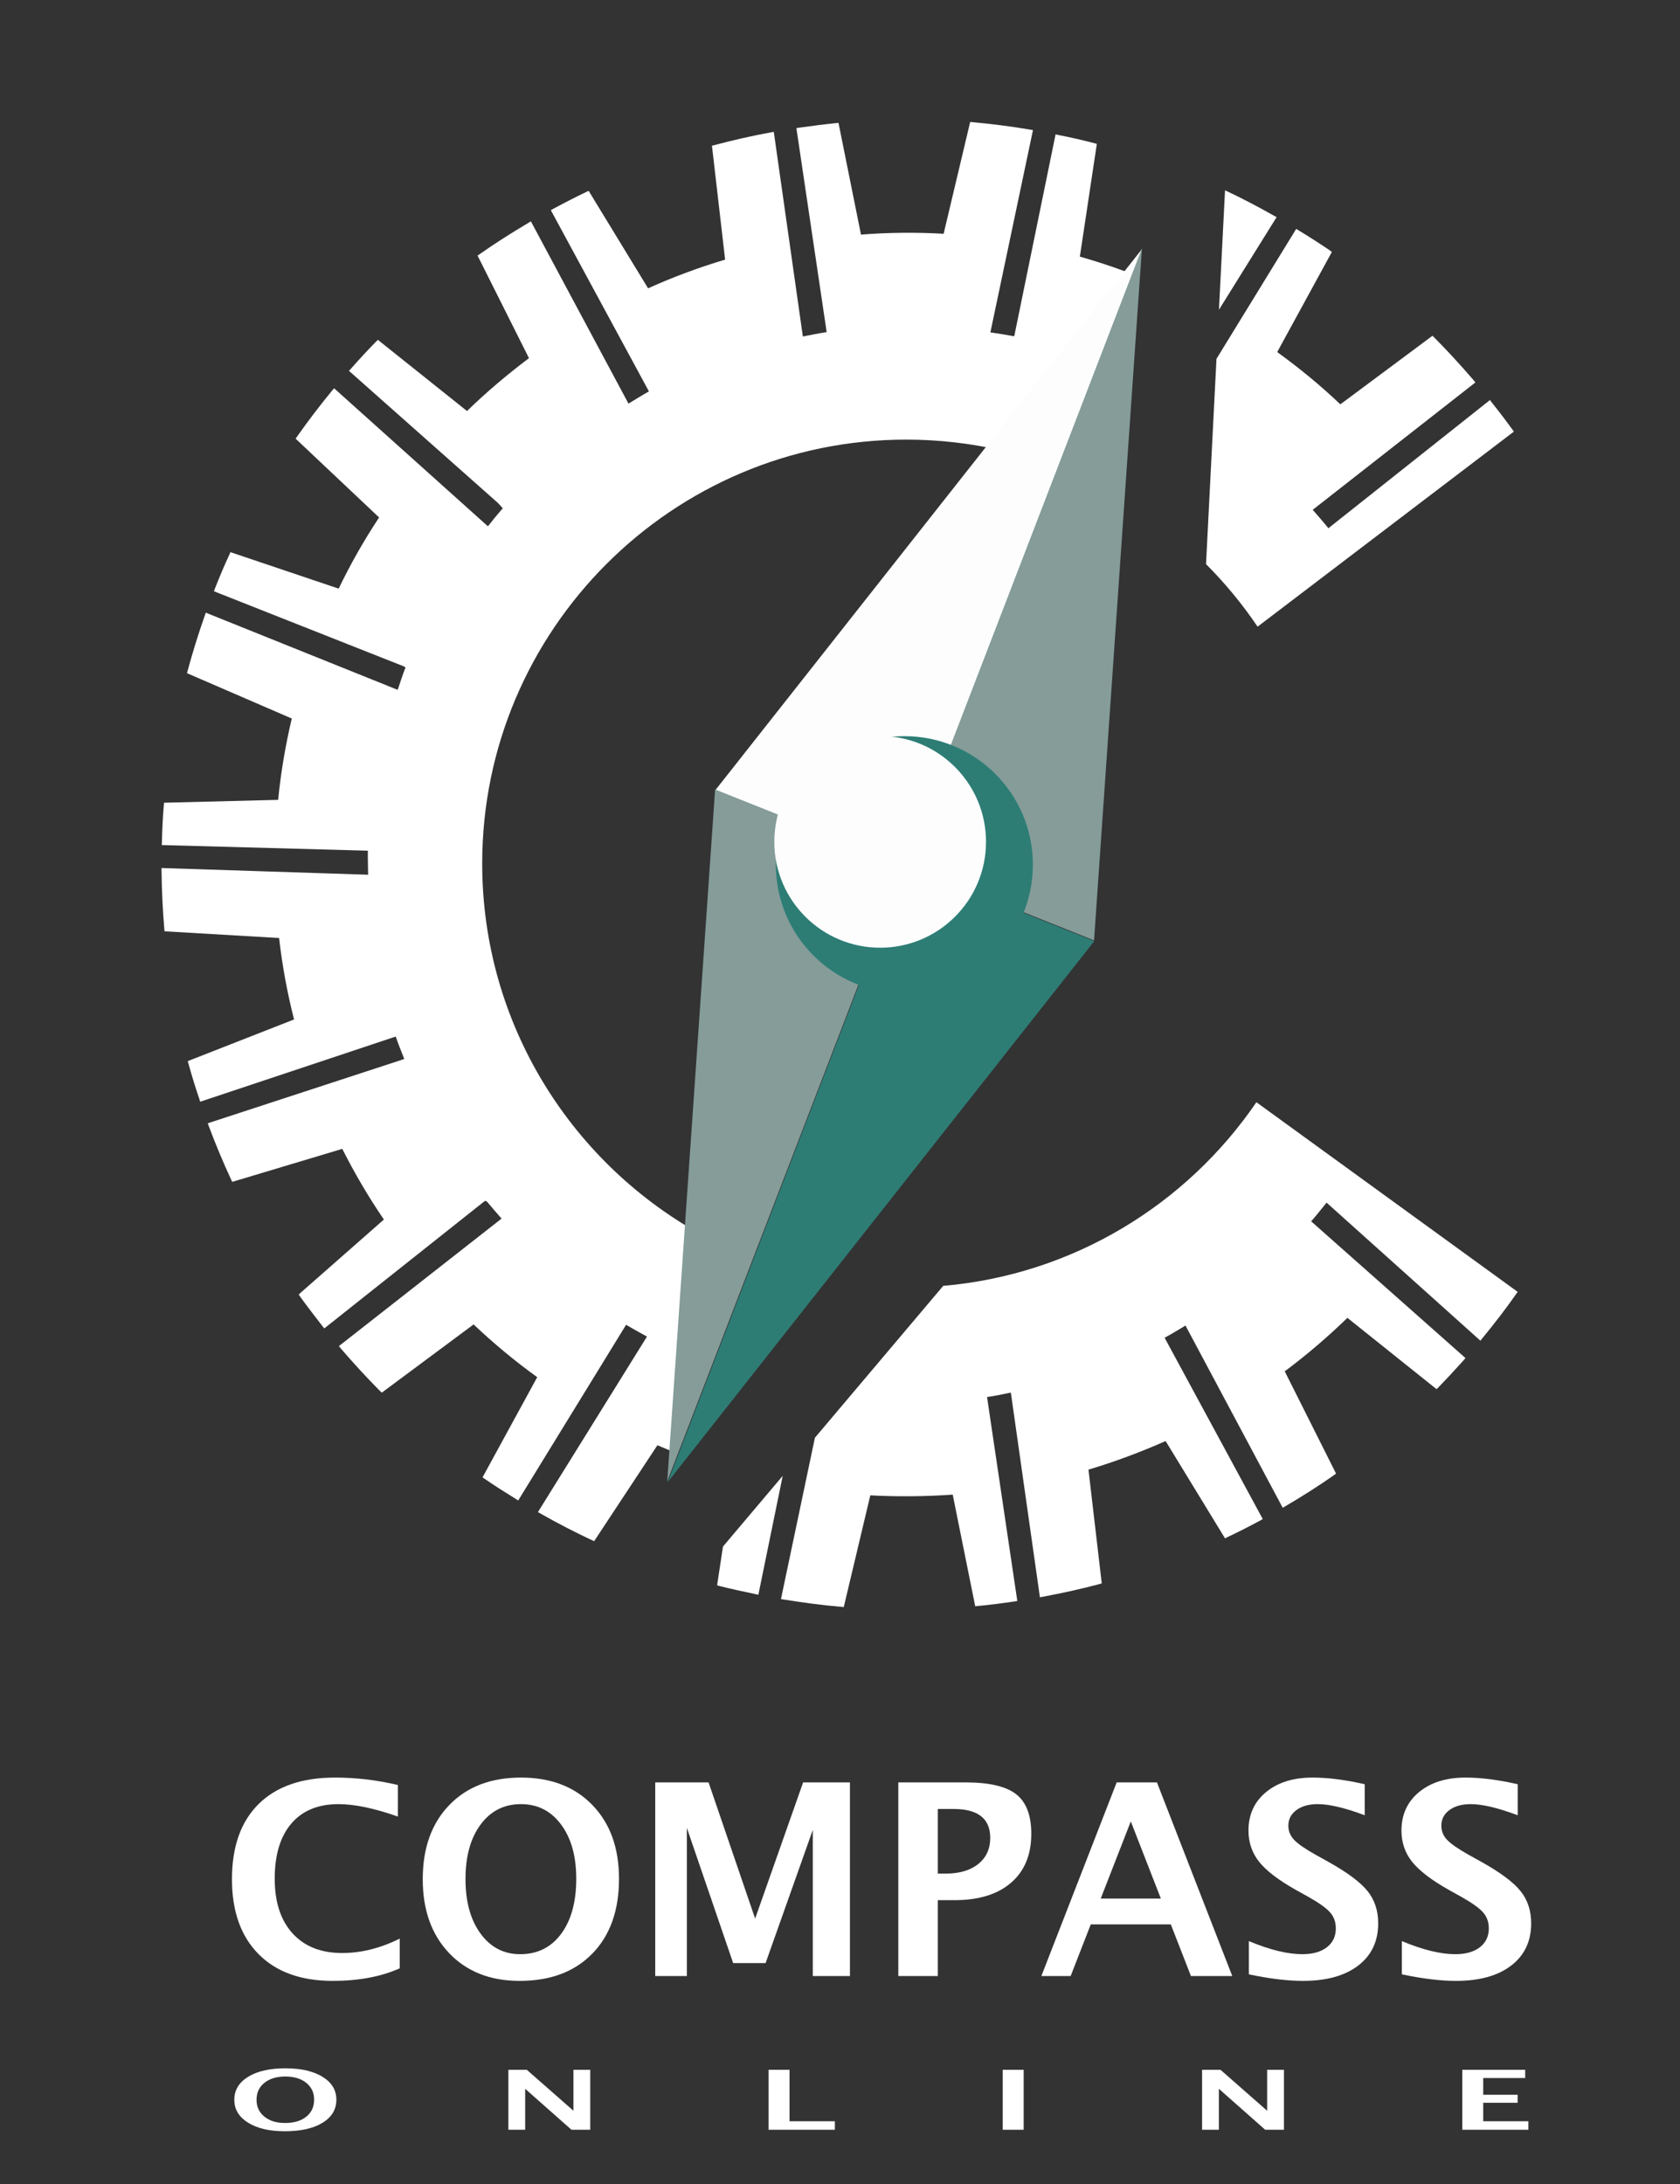 <?xml version="1.0" encoding="UTF-8" standalone="no"?>
<!DOCTYPE svg PUBLIC "-//W3C//DTD SVG 1.1//EN" "http://www.w3.org/Graphics/SVG/1.1/DTD/svg11.dtd">
<svg width="100%" height="100%" viewBox="0 0 200 260" version="1.1" xmlns="http://www.w3.org/2000/svg" xmlns:xlink="http://www.w3.org/1999/xlink" xml:space="preserve" xmlns:serif="http://www.serif.com/" style="fill-rule:evenodd;clip-rule:evenodd;stroke-linejoin:round;stroke-miterlimit:1.414;">
    <rect x="0" y="0" width="200" height="260" fill="#333333" stroke="none"/>
    <g transform="matrix(0.797,0,0,0.769,25.14,54.601)">
        <g id="Layer1">
            <g>
                <g transform="matrix(1,0,0,1.037,0,-7.566)">
                    <path d="M28.164,232.668C25.365,233.918 22.025,234.543 18.145,234.543C13.405,234.543 9.714,233.208 7.07,230.539C4.427,227.87 3.105,224.146 3.105,219.367C3.105,214.497 4.437,210.75 7.1,208.127C9.762,205.503 13.561,204.191 18.496,204.191C21.647,204.191 24.779,204.562 27.891,205.304L27.891,210.011C24.362,208.774 21.406,208.156 19.023,208.156C15.977,208.156 13.626,209.123 11.973,211.056C10.319,212.99 9.492,215.734 9.492,219.289C9.492,222.778 10.381,225.5 12.158,227.453C13.936,229.406 16.406,230.383 19.57,230.383C22.409,230.383 25.273,229.666 28.164,228.234L28.164,232.668Z" style="fill:white;fill-rule:nonzero;"/>
                </g>
                <g transform="matrix(1,0,0,1.037,0,-7.566)">
                    <path d="M46.074,234.543C41.686,234.543 38.177,233.162 35.547,230.402C32.917,227.642 31.602,223.963 31.602,219.367C31.602,214.718 32.923,211.027 35.566,208.293C38.21,205.558 41.777,204.191 46.27,204.191C50.736,204.191 54.294,205.558 56.943,208.293C59.593,211.027 60.918,214.699 60.918,219.308C60.918,224.022 59.593,227.739 56.943,230.461C54.294,233.182 50.671,234.543 46.074,234.543ZM46.152,230.558C48.73,230.558 50.771,229.546 52.275,227.521C53.779,225.496 54.531,222.752 54.531,219.289C54.531,215.929 53.776,213.234 52.266,211.203C50.755,209.172 48.757,208.156 46.27,208.156C43.757,208.156 41.748,209.172 40.244,211.203C38.74,213.234 37.988,215.949 37.988,219.347C37.988,222.72 38.737,225.431 40.234,227.482C41.732,229.533 43.704,230.558 46.152,230.558Z" style="fill:white;fill-rule:nonzero;"/>
                </g>
                <g transform="matrix(1,0,0,1.037,0,-7.566)">
                    <path d="M66.328,233.82L66.328,204.914L74.297,204.914L81.25,225.246L88.418,204.914L95.41,204.914L95.41,233.82L89.863,233.82L89.863,212.004L82.813,231.886L77.969,231.886L71.055,211.711L71.055,233.82L66.328,233.82Z" style="fill:white;fill-rule:nonzero;"/>
                </g>
                <g transform="matrix(1,0,0,1.037,0,-7.566)">
                    <path d="M102.637,233.82L102.637,204.914L112.715,204.914C116.23,204.914 118.74,205.503 120.244,206.681C121.748,207.86 122.5,209.829 122.5,212.59C122.5,215.715 121.494,218.146 119.482,219.885C117.471,221.623 114.655,222.492 111.035,222.492L108.535,222.492L108.535,233.82L102.637,233.82ZM108.535,218.527L109.707,218.527C111.764,218.527 113.389,218.049 114.58,217.092C115.771,216.135 116.367,214.836 116.367,213.195C116.367,210.317 114.538,208.879 110.879,208.879L108.535,208.879L108.535,218.527Z" style="fill:white;fill-rule:nonzero;"/>
                </g>
                <g transform="matrix(1,0,0,1.037,0,-7.566)">
                    <path d="M124.004,233.82L135.254,204.914L141.27,204.914L152.52,233.82L146.348,233.82L143.34,226.105L131.387,226.105L128.379,233.82L124.004,233.82ZM132.871,222.258L141.855,222.258L137.363,210.734L132.871,222.258Z" style="fill:white;fill-rule:nonzero;"/>
                </g>
                <g transform="matrix(1,0,0,1.037,0,-7.566)">
                    <path d="M155,233.566L155,228.605C158.112,229.907 160.775,230.558 162.988,230.558C164.538,230.558 165.758,230.213 166.65,229.523C167.542,228.833 167.988,227.896 167.988,226.711C167.988,225.773 167.708,224.982 167.148,224.338C166.589,223.693 165.527,222.928 163.965,222.043L162.031,220.968C159.44,219.51 157.611,218.114 156.543,216.779C155.475,215.444 154.941,213.885 154.941,212.101C154.941,209.718 155.817,207.804 157.568,206.359C159.32,204.914 161.634,204.191 164.512,204.191C166.816,204.191 169.414,204.523 172.305,205.187L172.305,209.816C169.349,208.709 167.012,208.156 165.293,208.156C163.965,208.156 162.9,208.452 162.1,209.045C161.299,209.637 160.898,210.415 160.898,211.379C160.898,212.173 161.178,212.87 161.738,213.468C162.298,214.067 163.353,214.803 164.902,215.676L166.973,216.828C169.759,218.39 171.68,219.829 172.734,221.144C173.789,222.459 174.316,224.061 174.316,225.949C174.316,228.631 173.32,230.734 171.328,232.258C169.336,233.781 166.589,234.543 163.086,234.543C160.768,234.543 158.073,234.217 155,233.566Z" style="fill:white;fill-rule:nonzero;"/>
                </g>
                <g transform="matrix(1,0,0,1.037,0,-7.566)">
                    <path d="M177.852,233.566L177.852,228.605C180.964,229.907 183.626,230.558 185.84,230.558C187.389,230.558 188.61,230.213 189.502,229.523C190.394,228.833 190.84,227.896 190.84,226.711C190.84,225.773 190.56,224.982 190,224.338C189.44,223.693 188.379,222.928 186.816,222.043L184.883,220.968C182.292,219.51 180.462,218.114 179.395,216.779C178.327,215.444 177.793,213.885 177.793,212.101C177.793,209.718 178.669,207.804 180.42,206.359C182.171,204.914 184.486,204.191 187.363,204.191C189.668,204.191 192.266,204.523 195.156,205.187L195.156,209.816C192.201,208.709 189.863,208.156 188.145,208.156C186.816,208.156 185.752,208.452 184.951,209.045C184.15,209.637 183.75,210.415 183.75,211.379C183.75,212.173 184.03,212.87 184.59,213.468C185.15,214.067 186.204,214.803 187.754,215.676L189.824,216.828C192.611,218.39 194.531,219.829 195.586,221.144C196.641,222.459 197.168,224.061 197.168,225.949C197.168,228.631 196.172,230.734 194.18,232.258C192.188,233.781 189.44,234.543 185.938,234.543C183.62,234.543 180.924,234.217 177.852,233.566Z" style="fill:white;fill-rule:nonzero;"/>
                </g>
                <g transform="matrix(1.2,0,0,0.741,-0.502,68.645)">
                    <path d="M9.569,256.8C7.667,256.8 6.147,256.202 5.007,255.006C3.867,253.809 3.297,252.215 3.297,250.224C3.297,248.209 3.87,246.61 5.015,245.425C6.161,244.24 7.707,243.648 9.653,243.648C11.589,243.648 13.13,244.24 14.279,245.425C15.427,246.61 16.001,248.201 16.001,250.198C16.001,252.241 15.427,253.852 14.279,255.031C13.13,256.21 11.561,256.8 9.569,256.8ZM9.603,255.073C10.72,255.073 11.604,254.635 12.256,253.757C12.908,252.88 13.233,251.691 13.233,250.19C13.233,248.734 12.906,247.566 12.252,246.686C11.597,245.806 10.731,245.366 9.653,245.366C8.564,245.366 7.694,245.806 7.042,246.686C6.391,247.566 6.065,248.743 6.065,250.215C6.065,251.677 6.389,252.852 7.038,253.74C7.687,254.629 8.542,255.073 9.603,255.073Z" style="fill:white;fill-rule:nonzero;"/>
                </g>
                <g transform="matrix(1.2,0,0,0.741,-0.502,68.645)">
                    <path d="M37.412,256.487L37.412,243.961L39.706,243.961L45.512,252.517L45.512,243.961L47.602,243.961L47.602,256.487L45.266,256.487L39.503,247.93L39.503,256.487L37.412,256.487Z" style="fill:white;fill-rule:nonzero;"/>
                </g>
                <g transform="matrix(1.2,0,0,0.741,-0.502,68.645)">
                    <path d="M69.8,256.487L69.8,243.961L72.407,243.961L72.407,254.709L78.052,254.709L78.052,256.487L69.8,256.487Z" style="fill:white;fill-rule:nonzero;"/>
                </g>
                <g transform="matrix(1.2,0,0,0.741,-0.502,68.645)">
                    <rect x="98.947" y="243.961" width="2.607" height="12.526" style="fill:white;fill-rule:nonzero;"/>
                </g>
                <g transform="matrix(1.2,0,0,0.741,-0.502,68.645)">
                    <path d="M123.761,256.487L123.761,243.961L126.054,243.961L131.86,252.517L131.86,243.961L133.951,243.961L133.951,256.487L131.615,256.487L125.851,247.93L125.851,256.487L123.761,256.487Z" style="fill:white;fill-rule:nonzero;"/>
                </g>
                <g transform="matrix(1.2,0,0,0.741,-0.502,68.645)">
                    <path d="M156.149,256.487L156.149,243.961L163.978,243.961L163.978,245.679L158.756,245.679L158.756,249.174L163.038,249.174L163.038,250.85L158.756,250.85L158.756,254.709L164.375,254.709L164.375,256.487L156.149,256.487Z" style="fill:white;fill-rule:nonzero;"/>
                </g>
            </g>
        </g>
    </g>
    <g transform="matrix(0.884,0,0,0.884,11.275,14.517)">
        <path d="M114.265,156.747C131.782,155.229 147.048,145.782 156.443,132.013L191.637,157.558L191.588,157.607C190.171,159.652 188.576,161.73 186.853,163.824L186.611,164.13L165.882,145.526L165.801,145.655C165.157,146.444 164.513,147.266 163.82,148.055L184.598,166.465L184.356,166.755C183.132,168.124 182.021,169.316 180.958,170.412L180.7,170.653L168.7,161.053C166.059,163.614 163.224,166.047 160.26,168.253L167.17,182.025L166.896,182.234C164.867,183.651 162.709,185.037 160.341,186.422L159.987,186.631L146.892,162.084L146.747,162.181C145.877,162.696 144.991,163.244 144.089,163.727L144.089,163.743L157.297,188.145L156.975,188.339C155.348,189.208 153.898,189.949 152.513,190.594L152.223,190.755L144.218,177.644C140.868,179.125 137.388,180.43 133.829,181.493L135.617,196.811L135.295,196.907C132.895,197.552 130.398,198.099 127.676,198.615L127.289,198.679L123.375,171.12L123.279,171.136C122.264,171.346 121.217,171.571 120.17,171.716L124.245,199.179L123.875,199.243C121.99,199.517 120.412,199.726 118.914,199.855L118.576,199.887L115.547,184.859C111.843,185.117 108.106,185.149 104.45,184.956L100.874,200L100.552,199.968C98.071,199.758 95.478,199.42 92.804,198.985L92.418,198.921L96.989,177.197L114.265,156.747ZM92.652,182.33L89.374,198.341L89.003,198.26C87.215,197.89 85.621,197.536 84.139,197.165L83.817,197.069L84.608,191.852L92.652,182.33ZM78.245,179.221C77.415,178.895 76.593,178.557 75.779,178.207L67.259,191.125L66.969,190.996C64.698,189.933 62.443,188.773 60.027,187.404L59.689,187.211L74.378,163.566L74.265,163.518C73.363,163.018 72.461,162.519 71.559,161.988L57.031,185.649L56.709,185.439C55.146,184.473 53.777,183.603 52.521,182.733L52.231,182.54L52.392,182.234L59.592,169.042C56.596,166.884 53.729,164.5 51.023,161.939L38.669,171.12L38.427,170.911C36.656,169.123 34.932,167.255 33.128,165.161L32.887,164.855L54.792,147.685C54.067,146.863 53.455,146.154 52.843,145.414C52.746,145.365 52.682,145.333 52.618,145.285L52.408,145.414L30.922,162.471L30.68,162.181C29.552,160.731 28.554,159.427 27.668,158.202L27.475,157.913L27.732,157.671L38.943,147.813C36.865,144.769 34.981,141.548 33.338,138.294L18.519,142.74L18.374,142.434C17.311,140.147 16.329,137.811 15.362,135.234L15.233,134.847L41.681,126.198L41.633,126.053C41.262,125.119 40.876,124.152 40.537,123.17L14.203,131.948L14.09,131.578C13.494,129.838 13.027,128.276 12.624,126.81L12.527,126.488L12.833,126.359L26.847,120.867C25.928,117.291 25.252,113.586 24.833,109.914L24.817,109.898L9.403,108.996L9.37,108.657C9.161,106.193 9.032,103.568 9,100.862L9,100.475L36.833,101.377L36.817,101.2C36.801,100.185 36.768,99.17 36.784,98.14L9.032,97.383L9.048,96.996C9.097,95.144 9.177,93.517 9.306,92.019L9.338,91.681L24.704,91.294C25.059,87.638 25.687,83.949 26.54,80.341L12.431,74.237L12.511,73.915C13.156,71.531 13.929,69.018 14.831,66.457L14.96,66.087L40.795,76.476L40.876,76.266C41.182,75.332 41.504,74.366 41.858,73.448L41.552,73.287L16.055,63.204L16.184,62.849C16.86,61.142 17.488,59.644 18.149,58.243L18.278,57.937L32.854,62.849C34.433,59.564 36.269,56.326 38.299,53.266L27.056,42.651L27.249,42.377C28.683,40.332 30.229,38.302 31.985,36.16L32.242,35.87L52.956,54.458L52.988,54.409C53.616,53.604 54.277,52.799 54.953,52.025L54.325,51.333L34.24,33.519L34.497,33.245C35.705,31.86 36.833,30.668 37.88,29.588L38.137,29.347L50.137,38.93C52.73,36.402 55.549,34.018 58.481,31.811L51.555,17.991L51.828,17.814C53.842,16.397 56.065,14.979 58.4,13.594L58.738,13.385L71.882,37.932L72.043,37.835C72.896,37.32 73.766,36.772 74.636,36.289L61.428,11.887L61.766,11.694C63.377,10.824 64.827,10.083 66.212,9.423L66.518,9.278L74.523,22.405C77.873,20.891 81.352,19.602 84.896,18.539L83.124,3.205L83.43,3.125C85.862,2.48 88.343,1.901 91.065,1.401L91.451,1.337L95.365,28.896L95.43,28.88C96.461,28.686 97.508,28.461 98.571,28.3L94.496,0.838L94.866,0.773C96.686,0.515 98.313,0.306 99.827,0.161L100.165,0.129L103.193,15.173C106.866,14.883 110.635,14.851 114.323,15.06L117.899,0L118.221,0.032C120.702,0.258 123.295,0.58 125.969,1.031L126.355,1.095L120.621,28.332L120.669,28.348C121.7,28.493 122.779,28.67 123.81,28.864L123.859,28.735L129.399,1.675L129.77,1.756C131.574,2.11 133.168,2.48 134.634,2.867L134.956,2.948L132.669,18.136C134.748,18.729 136.8,19.399 138.815,20.142L122.166,44.247C118.024,43.287 113.71,42.78 109.282,42.78C77.809,42.78 52.183,68.39 52.183,99.863C52.183,121.604 64.386,140.531 82.294,150.173L78.245,179.221ZM151.066,31.906L161.807,14.4L162.145,14.609C163.707,15.559 165.076,16.445 166.333,17.299L166.607,17.508L159.246,30.99C162.209,33.132 165.076,35.484 167.75,38.029L180.152,28.799L180.394,29.025C182.15,30.796 183.889,32.681 185.677,34.759L185.935,35.081L164.029,52.235L164.126,52.348C164.803,53.121 165.495,53.91 166.139,54.715L187.9,37.449L188.125,37.755C189.269,39.188 190.235,40.477 191.121,41.701L156.604,67.971C154.56,64.946 152.233,62.126 149.661,59.55L151.066,31.906ZM152.219,9.207C154.354,10.203 156.561,11.357 158.811,12.628L159.165,12.821L151.402,25.29L152.219,9.207Z" style="fill:white;"/>
    </g>
    <g transform="matrix(1.822,0.727,-0.402,1.045,-43.683,-128.239)">
        <path d="M114.375,141.75L126.75,141.75L114.375,212L114.375,141.75Z" style="fill:rgb(45,125,117);"/>
    </g>
    <g transform="matrix(1.822,0.727,-0.402,1.045,-43.683,-128.239)">
        <path d="M114.375,141.75L102,141.75L114.375,71.5L114.375,141.75Z" style="fill:rgb(253,253,253);"/>
    </g>
    <g transform="matrix(1.238,0.494,-0.368,0.956,28.727,-49.596)">
        <path d="M114.625,109.75L96.414,109.75L96.414,33L114.625,109.75Z" style="fill:rgb(133,156,153);"/>
    </g>
    <g transform="matrix(1.238,0.494,-0.368,0.956,-31.376,11.104)">
        <path d="M122.13,33L122.13,109.75L103.919,33L122.13,33Z" style="fill:rgb(133,156,153);"/>
    </g>
    <g transform="matrix(0.96,0,0,0.96,2.262,9.173)">
        <circle cx="109.79" cy="97.671" r="15.937" style="fill:rgb(45,125,117);"/>
    </g>
    <g transform="matrix(0.884,0,0,0.884,7.28,13.802)">
        <circle cx="110.296" cy="97.76" r="14.254" style="fill:rgb(253,253,253);"/>
    </g>
</svg>
